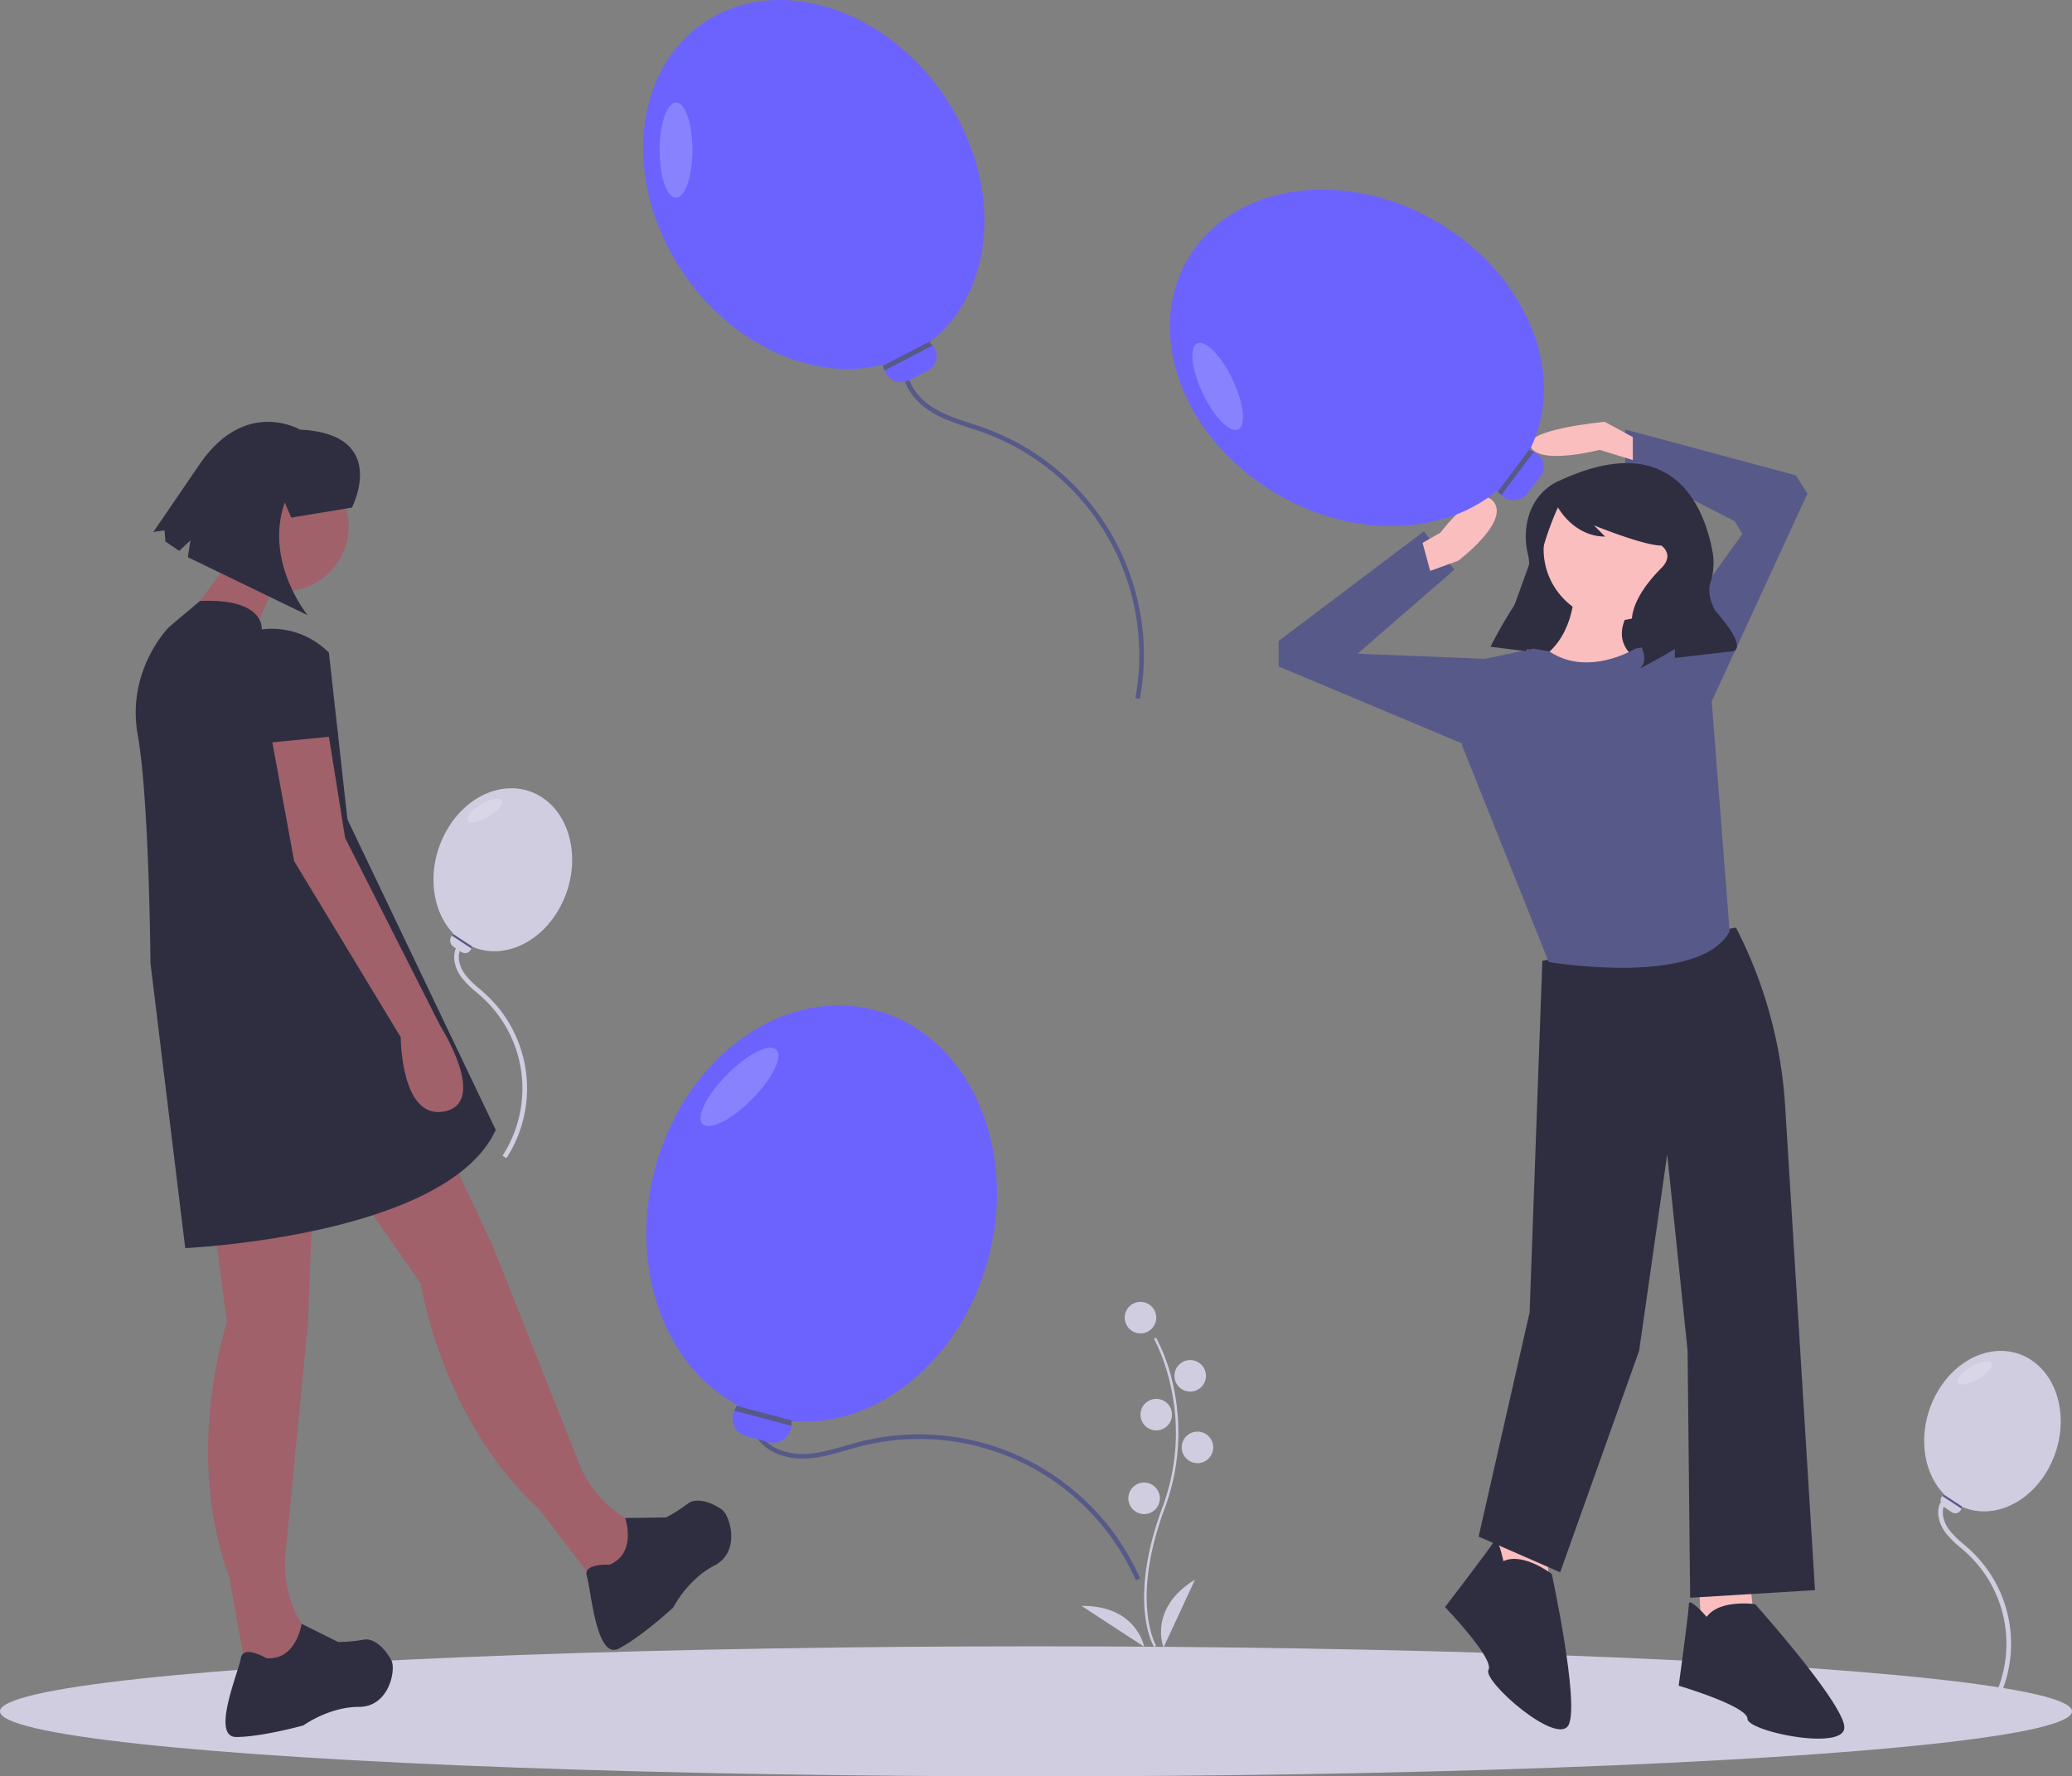 <svg data-name="Layer 1" xmlns="http://www.w3.org/2000/svg" width="894.134" height="766.609"><rect width="100%" height="100%" fill="#808080" stroke="none"/><path d="M218.533 499.82l-1.678-1.09a53.248 53.248 0 00-8.76-68.318c-.81-.74-1.646-1.457-2.481-2.175a40.418 40.418 0 01-6.602-6.629c-2.37-3.253-4.173-8.304-2.123-12.726l1.814.842c-1.684 3.633-.11 7.914 1.925 10.707a38.337 38.337 0 006.289 6.289c.85.731 1.702 1.462 2.527 2.216a55.25 55.25 0 019.089 70.883zm640.4 239.643l-1.678-1.09a53.248 53.248 0 00-8.758-68.316c-.813-.742-1.65-1.46-2.487-2.18a40.447 40.447 0 01-6.597-6.624c-2.37-3.253-4.173-8.305-2.123-12.728l1.814.842c-1.684 3.635-.11 7.914 1.926 10.708a38.321 38.321 0 006.283 6.285c.853.733 1.705 1.465 2.532 2.22a55.247 55.247 0 019.088 70.883z" fill="#d0cde1"/><path d="M490.152 682.01a102.201 102.201 0 00-118.886-57.806c-2.028.52-4.088 1.114-6.08 1.689-5.559 1.605-11.308 3.264-17.22 3.557-7.387.36-16.963-1.93-21.653-9.468l1.698-1.056c4.233 6.803 13.038 8.867 19.856 8.526 5.68-.281 11.315-1.908 16.765-3.48 2.006-.58 4.08-1.179 6.138-1.705a104.2 104.2 0 01121.212 58.937zm1.748-380.365l-1.967-.364a102.198 102.198 0 00-65.76-114.678c-1.967-.712-4.005-1.38-5.975-2.025-5.5-1.801-11.185-3.664-16.238-6.748-6.317-3.856-12.937-11.138-12.574-20.01l1.998.082c-.327 8.005 5.787 14.661 11.618 18.22 4.854 2.964 10.428 4.79 15.818 6.556 1.985.65 4.037 1.322 6.034 2.044A104.2 104.2 0 01491.9 301.645z" fill="#575a89"/><path d="M241.652 391.542c-8.434 15.557-24.422 22.55-37.471 17.193a13.261 13.261 0 01-.554-.233l-.207.721a.53.53 0 01-.028.08 2.794 2.794 0 01-4.276 1.535l-3.345-2.196a3.376 3.376 0 01-.857-4.81l.049-.06.56-.718.125-.162c-9.85-10.246-11.571-28.527-3.332-43.723 9.348-17.242 27.967-23.972 41.593-15.032s17.09 30.163 7.743 47.405z" fill="#d0cde1"/><ellipse cx="362.105" cy="416.499" rx="8.538" ry="3.091" transform="rotate(-30.313 162.531 665.437)" fill="#fff" opacity=".2"/><path d="M203.42 409.223a.53.53 0 01-.028.08l-8.43-5.532.562-.717 8.657 5.68a13.261 13.261 0 01-.554-.232z" fill="#575a89"/><ellipse cx="447.067" cy="738.547" rx="447.067" ry="28.061" fill="#d0cde1"/><path fill="#fbbebe" d="M733.198 684.585l1.1 20.894 23.092-2.2-2.199-20.893-21.993 2.199zm-89.072-24.192l1.1 20.893 23.092-2.199-2.199-20.893-21.993 2.199z"/><path d="M749.143 400.325l-83.574 14.295-5.498 151.752-21.993 96.77 35.189 15.395 34.09-95.67 12.095-84.673 8.798 84.673 1.1 106.667 53.882-3.3-12.882-208.878a194.329 194.329 0 00-21.207-77.031zm-12.646 297.456s-7.698-8.797-7.698-5.498-4.398 35.189-4.398 35.189 29.69 8.797 29.69 14.295 42.887 14.296 41.787 3.3-38.488-52.784-38.488-52.784-15.395-2.2-20.893 5.498z" fill="#2f2e41"/><path d="M648.763 673.722s-2.344-11.452-3.974-8.585-21.215 28.418-21.215 28.418 21.463 22.321 18.746 27.1 30.217 33.624 34.696 23.52-7.372-64.907-7.372-64.907-12.297-9.52-20.88-5.546zm-1.686-394.62l60.88 5.821 20.293-55.301-58.282-14.039-22.891 63.519z" fill="#2f2e41"/><circle cx="696.909" cy="237.026" r="30.79" fill="#fbbebe"/><path d="M679.315 255.72s0 20.893-16.495 29.69 39.588 18.695 39.588 18.695l5.498-18.694s-16.495-7.698-2.2-25.292z" fill="#fbbebe"/><path d="M705.707 279.912s-20.14 12.475-37.012 1.29l-6.974-1.29-20.894 4.399-9.897 37.388 37.388 93.47s64.88 10.997 78.076-13.195l-7.698-98.969-20.893-25.292z" fill="#575a89"/><path fill="#575a89" d="M715.604 281.012l36.288-50.584-3.299-5.498-47.285-24.193v-15.395l73.677 19.794 4.985 7.899-43.473 94.369-20.893-26.392zm-72.578 4.399l-2.199-1.1-54.983-2.199 41.787-36.289-13.196-16.495-62.68 47.285v10.997l89.072 37.388 2.199-39.587z"/><path d="M613.886 234.277l7.697-4.399s16.495-21.993 23.093-13.196-15.395 25.292-15.395 25.292l-12.096 4.399zm90.721-45.636l-12.096-6.598s-36.289 3.3-31.89 10.997 29.69 1.1 29.69 1.1l14.296 4.398z" fill="#fbbebe"/><path d="M673.272 207.308s-14.134 4.712-14.851 23.318a33.001 33.001 0 00.98 8.835c.797 3.373 1.308 10.63-4.86 20.114a199.107 199.107 0 00-11.3 19.438l-.044.089 15.523 1.94 3.3-25.73a128.126 128.126 0 0110.175-36.122l.107-.24s6.791 12.613 20.374 12.613l-4.851-4.851s21.344 8.731 29.105 8.731c0 0 5.821 3.881 0 9.702s-17.463 19.404-10.672 30.076.97 13.582.97 13.582l10.672-5.82 4.851-2.911v3.88l25.225-2.91s6.791-.97-7.761-17.463c0 0-3.843-6.405-2.162-11.93a27.864 27.864 0 001.06-13.03c-3.261-18.188-16.052-54.347-65.84-31.31z" fill="#2f2e41"/><path d="M497.985 710.725c-.12-.196-2.952-4.925-3.934-14.743-.9-9.007-.321-24.19 7.553-45.369 14.917-40.122-3.438-72.494-3.625-72.817l.905-.525a80.36 80.36 0 017.582 21.478 93.703 93.703 0 01-3.88 52.229c-14.892 40.054-3.821 59.015-3.708 59.202z" fill="#d0cde1"/><circle cx="492.152" cy="568.637" r="6.803" fill="#d0cde1"/><circle cx="513.607" cy="593.756" r="6.803" fill="#d0cde1"/><circle cx="498.955" cy="610.501" r="6.803" fill="#d0cde1"/><circle cx="516.747" cy="624.631" r="6.803" fill="#d0cde1"/><circle cx="493.722" cy="646.609" r="6.803" fill="#d0cde1"/><path d="M502.095 710.975s-6.803-16.745 13.605-29.305zm-8.367-.304s-3.096-17.807-27.06-17.655z" fill="#d0cde1"/><path d="M91.928 525.62l6 45s-19 56 1 110l7 39h26l3-13s-12-10-12-33l10-103 2-53z" fill="#a0616a"/><path d="M114.928 715.62s-10-6-11 0-13 34-2 34 29-5 29-5 11-8 24-8 16-16 14-20-7-10-12-9a66.12 66.12 0 01-11 1l-15.785-7.847s-2.215 15.848-15.215 14.848z" fill="#2f2e41"/><path d="M155.736 516.794l25.904 37.282s8.695 58.493 51.164 97.382l24.051 31.489 23.126-11.884-3.273-12.933s-15.244-3.41-25.756-23.867L212.77 538.08l-22.445-48.055z" fill="#a0616a"/><path d="M263.032 675.275s-11.637-.766-9.784 5.028 3.977 36.183 13.761 31.155 23.509-17.701 23.509-17.701 6.127-12.144 17.69-18.085 6.918-21.544 3.311-24.188-10.797-5.695-14.787-2.52a66.12 66.12 0 01-9.327 5.917l-17.627.235s5.274 15.107-6.746 20.16z" fill="#2f2e41"/><circle cx="122.428" cy="227.121" r="28" fill="#a0616a"/><path fill="#a0616a" d="M100.928 239.621l-23 31 28 10 13-29-18-12z"/><path d="M141.928 281.62l-1.151-1.063a34.71 34.71 0 00-27.849-8.936s1.701-13.51-26.65-12.255l-13.35 11.255s-18.5 18.5-13.5 46.5 5.5 98.5 5.5 98.5l15 123s113-5 134-51l-64-134z" fill="#2f2e41"/><path d="M115.928 311.62l11 60 46 76s0 36 19 32-2-37-2-37l-41-81-8-50z" fill="#a0616a"/><path fill="#2f2e41" d="M112.928 286.621l2 34 30.995-3.045-4.995-33.955-28 3zm38.947-67.561s16.52-31.783-22.461-33.673c0 0-23.295-13.744-42.945 14.493l-20.305 29.705 4.848-.717.374 4.81 5.941 4.061 4.843-4.535-1.122 7.253 51.683 25.025s-18.814-23.022-9.854-48.627l2.802 6.515z"/><path d="M426.583 542.717c-11.536 43.73-47.357 73.053-83.46 70.641a35.193 35.193 0 01-1.533-.115l-.075 1.881a1.31 1.31 0 01-.02.212 7.81 7.81 0 01-9.788 7.044l-9.766-2.576a7.814 7.814 0 01-5.135-10.777l.084-.182.965-2.152.212-.486c-31.098-16.59-46.76-58.76-35.492-101.479 12.786-48.467 55.382-79.252 95.153-68.76s61.64 58.281 48.855 106.749z" fill="#6c63ff"/><ellipse cx="472.041" cy="535.762" rx="22.592" ry="7.563" transform="rotate(-45.222 315.505 686.012)" fill="#fff" opacity=".2"/><path d="M341.515 615.124a1.31 1.31 0 01-.02.212l-24.605-6.491.965-2.152 25.269 6.665c-.51-.026-1.03-.067-1.534-.115z" fill="#575a89"/><path d="M626.506 99.787c34.658 23.821 48.45 63.498 34.185 93.192a30.62 30.62 0 01-.618 1.257l1.633.67a1.26 1.26 0 01.18.084 6.913 6.913 0 012.915 10.53l-5.554 7.413a7.578 7.578 0 01-11.224.863l-.132-.13-1.572-1.508-.357-.335c-25.078 20.903-67.507 20.54-101.363-2.73-38.411-26.402-51.214-72.268-28.594-102.455s72.089-33.253 110.5-6.851z" fill="#6c63ff"/><ellipse cx="678.392" cy="233.469" rx="7.079" ry="20.566" transform="rotate(-25.526 454.707 537.693)" fill="#fff" opacity=".2"/><path d="M661.706 194.905a1.26 1.26 0 01.18.085l-13.995 18.676-1.572-1.508 14.372-19.18a30.62 30.62 0 01-.618 1.258z" fill="#575a89"/><path d="M411.676 48.102c20.92 36.427 16.2 78.12-9.476 98.698-.358.296-.731.588-1.1.865l1.181 1.309a1.258 1.258 0 01.125.153 6.905 6.905 0 01-1.923 10.744l-8.205 4.276a7.57 7.57 0 01-10.48-4.072l-.064-.174-.764-2.037-.176-.456c-31.617 7.99-69.672-10.669-90.108-46.253-23.187-40.372-14.9-87.211 18.513-104.625s79.29 1.2 102.477 41.572z" fill="#6c63ff"/><ellipse cx="444.665" cy="131.469" rx="20.543" ry="7.071" transform="rotate(-89.898 334.791 174.724)" fill="#fff" opacity=".2"/><path d="M402.281 148.974a1.258 1.258 0 01.125.154L381.734 159.9l-.764-2.037L402.2 146.8c-.358.296-.731.588-1.1.865z" fill="#575a89"/><path d="M884.093 633.567c-8.304 15.317-24.045 22.202-36.894 16.928a13.07 13.07 0 01-.545-.23l-.204.71a.521.521 0 01-.028.08 2.75 2.75 0 01-4.21 1.51l-3.294-2.161a3.324 3.324 0 01-.843-4.737l.048-.06.552-.705.123-.16c-9.699-10.088-11.393-28.088-3.281-43.05 9.204-16.977 27.537-23.603 40.952-14.8s16.828 29.698 7.624 46.675z" fill="#d0cde1"/><ellipse cx="1005.047" cy="659.166" rx="8.407" ry="3.044" transform="rotate(-30.313 805.48 908.103)" fill="#fff" opacity=".2"/><path d="M846.45 650.976a.521.521 0 01-.028.078l-8.3-5.446.553-.706 8.524 5.593a13.07 13.07 0 01-.545-.23z" fill="#575a89"/></svg>
